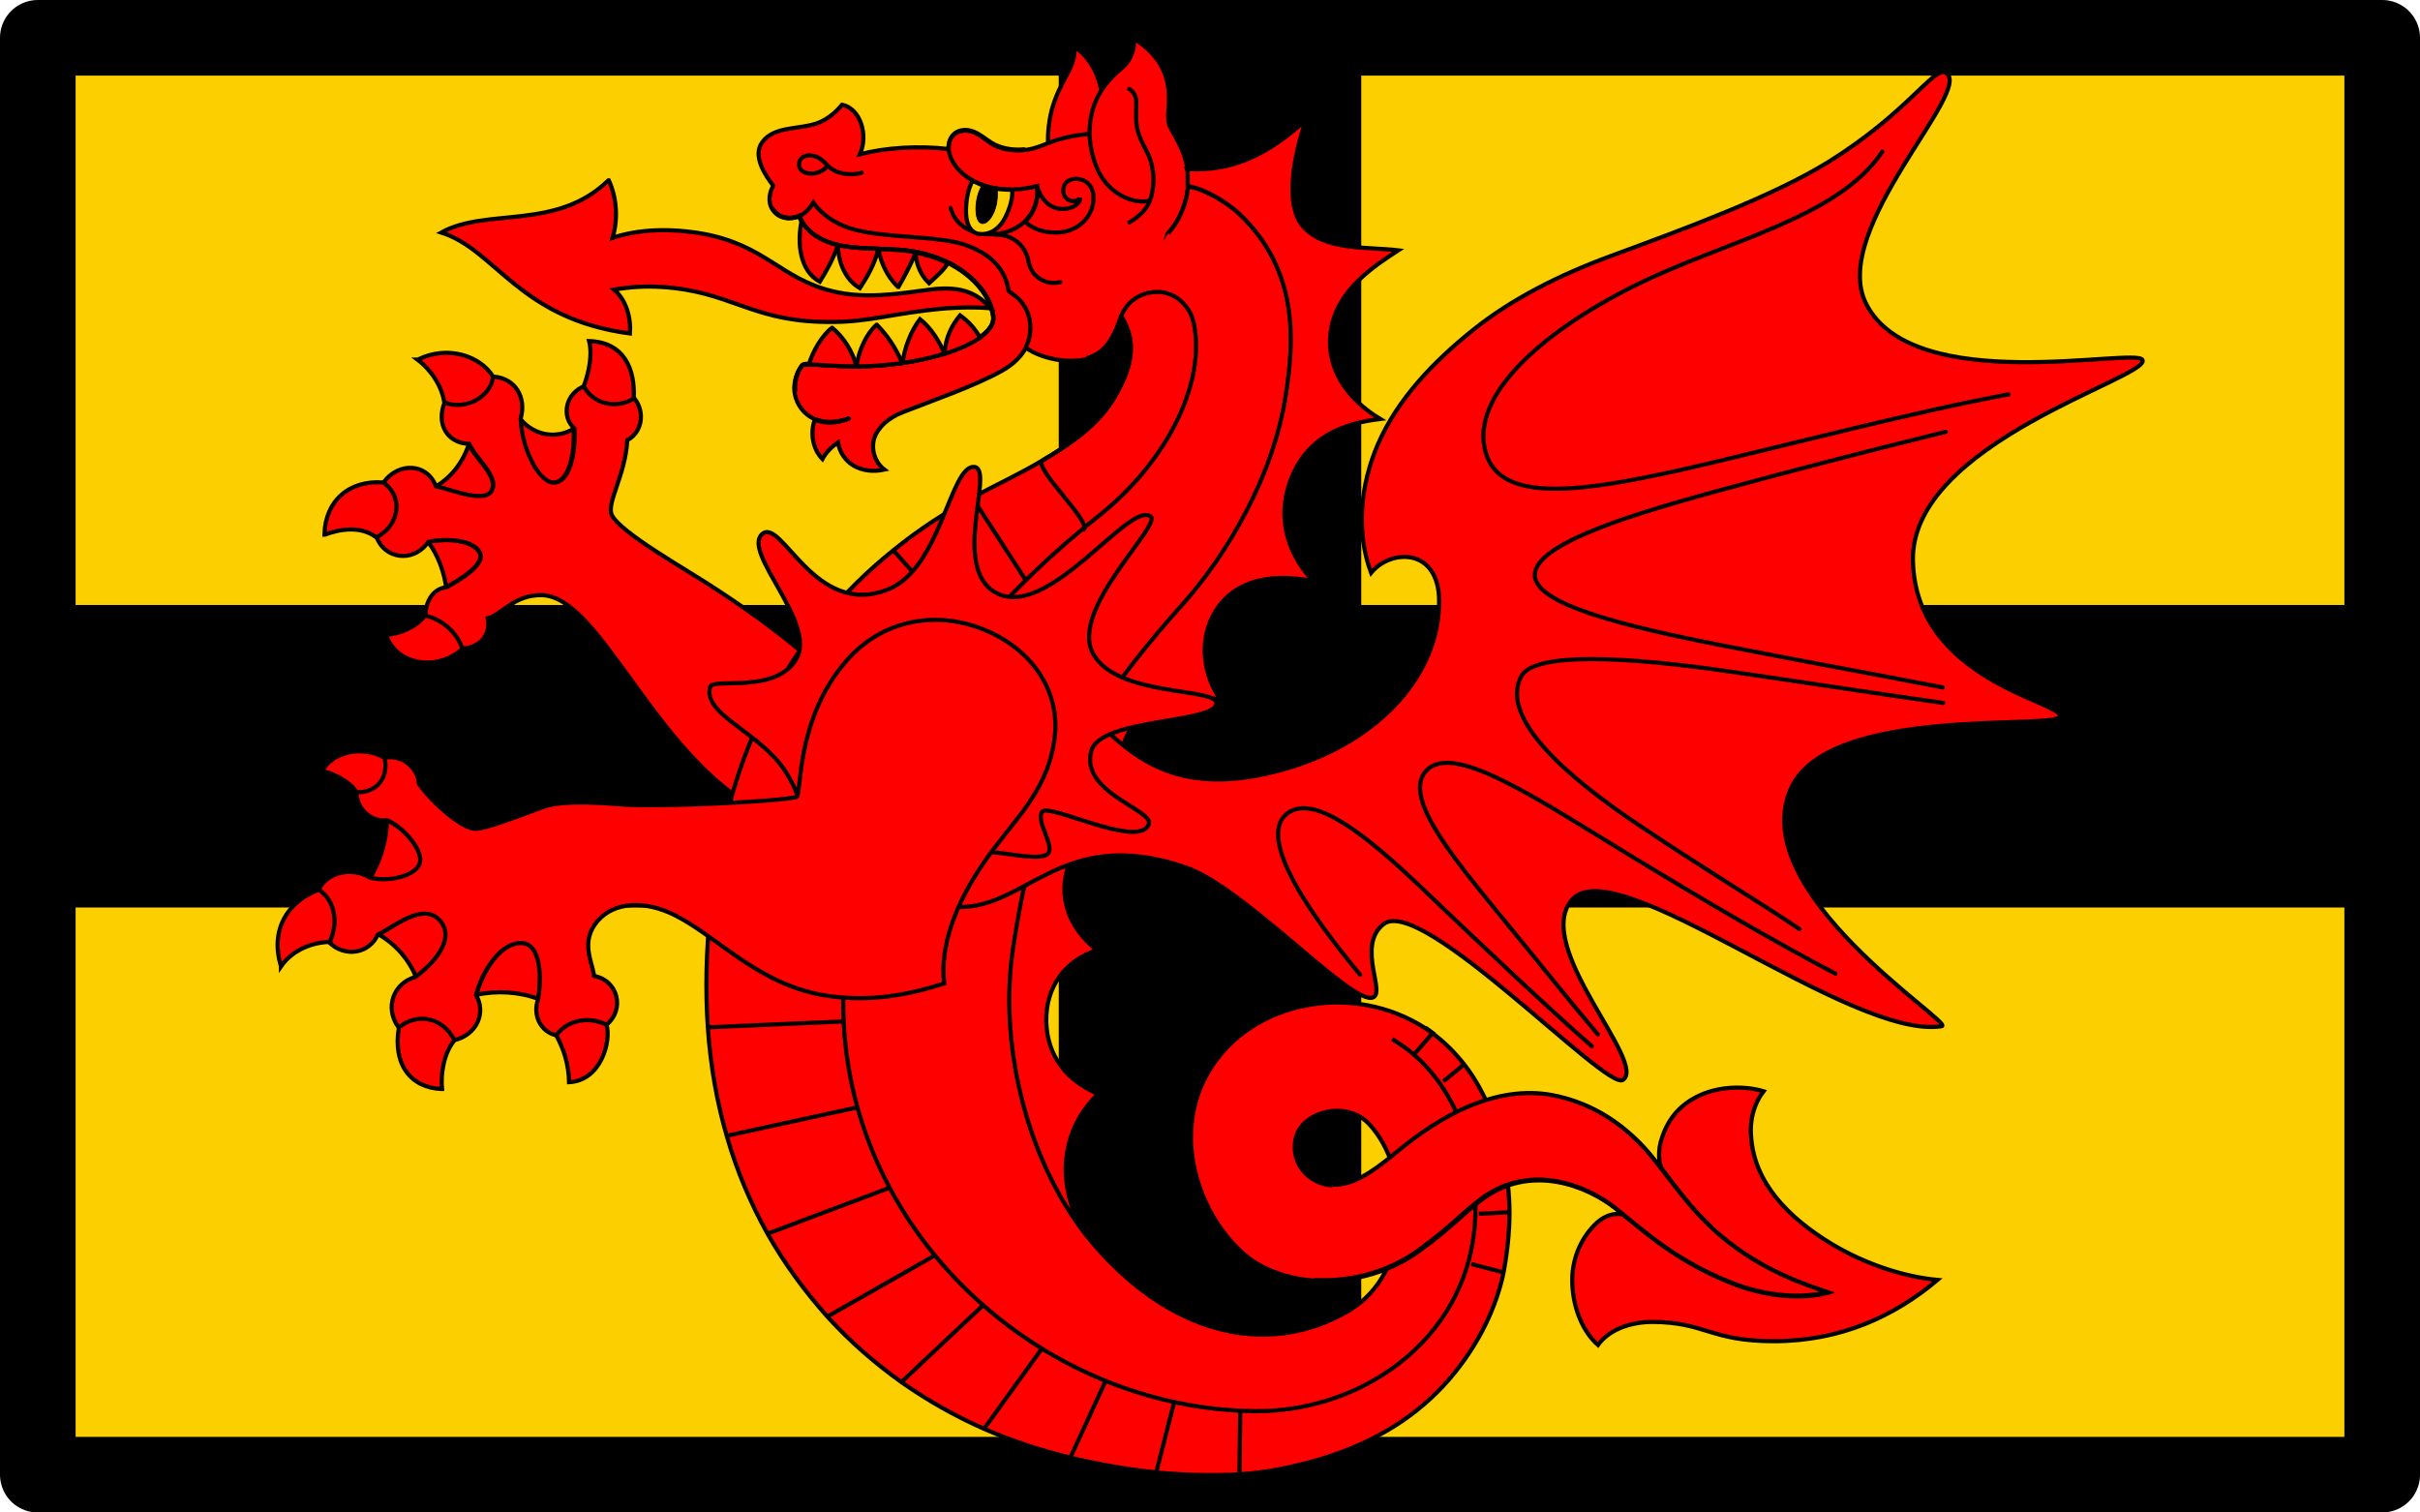 <svg xmlns="http://www.w3.org/2000/svg" xmlns:xlink="http://www.w3.org/1999/xlink" viewBox="0 0 64 40">
  <title>Emo [bdr]</title>
  <a xlink:href="https://commons.wikimedia.org/wiki/File:Banniel_Bro_Dreger_1998.svg">
    <g id="color">
      <rect x="1" y="1" width="62" height="38" style="fill: #fcd000;"/>
      <polygon points="63 17 35 17 35 1 29 1 29 17 1 17 1 23 29 23 29 39 35 39 35 23 63 23 63 17" style="stroke: #000; stroke-miterlimit: 10; stroke-width: 2px;"/>
    </g>
    <g id="line">
      <rect x="1" y="1" width="62" height="38" style="fill: none; stroke: #000; stroke-linecap: round; stroke-linejoin: round; stroke-width: 2px;"/>
    </g>
    <g>
      <path id="path2865" d="M11.32,14.33c.26.34.42.78.48,1.2.37-.2,1.05-.62.88-.92-.19-.34-.88-.38-1.36-.28ZM12.4,11.75c-.16.48-.46.87-.88,1.12.39.07,1.3.47,1.48.11.19-.38-.42-.83-.6-1.23ZM15.17,11.34c-.43.26-1.02.21-1.42-.27.02.85.53,1.78.93,1.69.45-.09.52-1,.49-1.43Z" style="fill: red; fill-rule: evenodd; stroke: #000; stroke-linecap: round; stroke-width: .11px;"/>
      <path id="rect3633" d="M19.57,21.14c1.84,1.25,3.83,1.96,5.53,1.49,1.4-.39,2.54-1.6,2.78-2.97.22-1.32-.54-2.42-1.71-2.95-1.12-.5-2.31-.4-3.23.27-.19.14-.37.31-.53.49-.2.22-1-.05-1.33-.33-.63-.52-1.3-1.01-2.19-1.59-.74-.49-2.48-1.46-2.71-1.93-.15-.31.36-1.05.41-1.98.4-.21.47-.75.19-1.1-.3-.37-.88-.49-1.32-.33-.5.19-.63.8-.27,1.12.03.43-.04,1.33-.49,1.43-.4.08-.9-.84-.93-1.69.16-.57-.15-1.07-.72-1.11-.57-.04-1.1.21-1.29.68-.23.57.06,1.08.65,1.1.18.4.79.86.6,1.23-.18.36-1.09-.03-1.48-.11-.24-.62-.99-.64-1.38-.11-.26.35-.37.91-.19,1.45.19.56.95.72,1.37.13.49-.1,1.18-.06,1.36.28.17.31-.51.72-.88.92-.33.03-.55.34-.56.74,0,.54.47.91.99.88.45-.02.75-.37.66-.8.35-.08.7-.63,1.43-.61,1.45.03,2.79,3.72,5.24,5.39Z" style="fill: red; fill-rule: evenodd; stroke: #000; stroke-linecap: round; stroke-width: .11px;"/>
      <path id="path2862" d="M29.32,6.39c.32-.36.58-.93.53-1.55-.05-.68-.63-1.14-.68-1.33-.07-.24.03-.56-.02-.95-.09-.77-.48-1.15-.74-1.33.04.24-.06.51-.23.81-.11.2-.27.52-.36.85-.07.26-.12.63-.1.92.03.41.16.79.38,1.07.27.35.74.61,1.2.52" style="fill: red; fill-rule: evenodd; stroke: #000; stroke-linecap: round; stroke-width: .11px;"/>
      <path id="rect2839" d="M22.44,11.07c-.24.09-.57.14-.88.02-.3-.12-.52-.42-.55-.75-.02-.26.07-.51.19-.67.09-.12.92.1,2.24-.02,1.5-.14,2.92-.7,2.82-1.29-.12-.77-.89-1.38-1.75-1.62-.76-.21-1.49-.1-2.25-.23-.55-.1-.98-.39-1.13-.79-.23.1-.54.07-.7-.18-.14-.21-.07-.47.02-.63-.21-.27-.56-.79-.29-1.15.31-.43.97-.33,1.45-.5.3-.11.52-.32.66-.49.49.1.7.81.47,1.31.7-.18,1.55-.23,2.34-.14,0-.28.16-.44.32-.47.38-.09.62.23.91.38.25.12.53.14.76.12.31-.02.63-.19.92-.28.35-.1.78-.17,1.17-.16.35.01.73.07,1.06.22.32.15.79.41,1,.85.14.29.15.71.03,1-.1.23-.23.43-.37.59-.14.16.09,1.56-.28,1.56-.38,0-.79.21-.96.67-.15.41-.34.96-.91,1.08-.51.11-1.15,0-1.6-.3-.13.24-.35.45-.64.61-.74.41-1.85.79-2.61,1.09-.39.15-.66.4-.76.69-.09.3.02.64.27.83-.61.13-1.13-.16-1.23-.72-.16.11-.32.27-.41.44-.26-.27-.33-.7-.2-1.04.31.13.64.07.88-.02" style="fill: red; fill-rule: evenodd; stroke: #000; stroke-linecap: round; stroke-width: .11px;"/>
      <path id="path2841" d="M27.13,9.18c.08-.16.12-.33.12-.51-.01-.73-.57-.92-.58-.99-.04-.33-.22-.63-.47-.84-.28-.23-.68-.4-1.06-.46-.78-.14-1.91-.11-2.65-.34-.41-.13-.76-.37-.98-.68-.08.13-.21.28-.37.36" style="fill: none; stroke: #000; stroke-width: .11px;"/>
      <path id="path2842" d="M27.08,3.95c-.23.02-.5,0-.76-.12-.29-.14-.53-.46-.91-.38-.17.04-.33.19-.32.47.01.41.43.85,1.02,1.01.43.12.91.1,1.32-.01.07.69-.41,1.21-1.1,1.27-.6.05-1.06-.21-1.19-.69" style="fill: none; stroke: #000; stroke-linecap: round; stroke-width: .11px;"/>
      <path id="path2843" d="M21.56,11.09c.31.13.64.07.88-.02M20.44,5.53c.16.25.47.28.7.18.02.05.04.09.06.13.17.31.52.54.96.64.03,0,.07.01.1.02.33.06.65.07.97.08.33.01.66.02.99.08.1.02.2.04.3.07.19.05.38.13.56.21.61.31,1.1.81,1.19,1.41.1.6-1.32,1.15-2.82,1.29-1,.09-1.72-.01-2.04-.02-.11,0-.17,0-.19.04-.13.16-.21.41-.19.67" style="fill: none; stroke: #000; stroke-linecap: round; stroke-width: .11px;"/>
      <path id="path2844" d="M22.16,6.48c-.12.36-.31.7-.48.97-.54-.29-.6-1.05-.48-1.61.17.31.52.54.96.64Z" style="fill: red; fill-rule: evenodd; stroke: #000; stroke-linecap: round; stroke-width: .11px;"/>
      <path id="path2845" d="M23.23,6.59c-.12.44-.29.72-.49,1.03-.34-.19-.57-.62-.58-1.14.03,0,.07.01.1.02.33.06.65.07.97.08Z" style="fill: red; fill-rule: evenodd; stroke: #000; stroke-linecap: round; stroke-width: .11px;"/>
      <path id="path3615" d="M25.55,5.46c.02-.31.08-.51.17-.68.12.06.25.12.38.16.22.06.45.08.67.08.02.26-.09.58-.24.83-.23.35-.53.36-.67.33-.18-.04-.34-.24-.31-.72Z" style="fill: #fcd000; fill-rule: evenodd; stroke: #000; stroke-linecap: round; stroke-width: .11px;"/>
      <path id="path2846" d="M28.56,5.23c.06.28-.86.61-1.13-.3.04.38-.08.7-.32.93.21.21.51.29.83.29.61-.01.98-.46.98-.91,0-.32-.2-.51-.47-.51-.2,0-.33.12-.33.31,0,.16.11.27.25.28.08,0,.15-.03.19-.08Z" style="fill: none; stroke: #000; stroke-linecap: round; stroke-width: .11px;"/>
      <path id="path2847" d="M28.04,7.46c-.34.09-.76-.1-.84-.55-.09-.49-.52-.73-.88-.7" style="fill: none; stroke: #000; stroke-linecap: round; stroke-width: .11px;"/>
      <path id="path2848" d="M22.79,4.57c-.28.08-.69.04-.9-.19-.11-.11-.24-.27-.49-.27-.13,0-.26.07-.27.23,0,.18.16.25.33.25.19,0,.36-.11.43-.21" style="fill: none; stroke: #000; stroke-linecap: round; stroke-width: .11px;"/>
      <path id="path3621" d="M25.82,5.36c.03-.24.1-.37.15-.46.04.02.09.03.13.04.09.02.18.04.27.05.02.12.01.33-.04.5-.08.26-.23.45-.37.42-.15-.04-.17-.34-.14-.56Z" style="fill-rule: evenodd; stroke: #000; stroke-linecap: round; stroke-width: .02px;"/>
      <path id="path2853" d="M30.89,6.17c.32-.36.58-.93.53-1.55-.05-.68-.45-1.14-.5-1.33-.07-.24.03-.56-.02-.95-.09-.77-.66-1.15-.92-1.33.04.24-.05.57-.31.79-.25.21-.57.51-.74,1-.09.26-.13.56-.11.85.03.41.17.86.39,1.14.27.35.74.61,1.2.52" style="fill: red; fill-rule: evenodd; stroke: #000; stroke-linecap: round; stroke-width: .11px;"/>
      <path id="path2851" d="M29.86,2.35c.12.07.2.21.19.39,0,.13-.01.31,0,.48.02.29.14.53.27.77.21.39.24.9.09,1.32-.09.24-.32.44-.54.57" style="fill: none; stroke: #000; stroke-linecap: round; stroke-width: .11px;"/>
      <path id="path2852" d="M23.75,7.59c-.16-.15-.42-.47-.52-1,.33.01.66.02.99.08-.13.33-.33.69-.46.92Z" style="fill: red; fill-rule: evenodd; stroke: #000; stroke-linecap: round; stroke-width: .11px;"/>
      <path id="path2854" d="M24.57,7.49c-.26-.25-.34-.56-.36-.81.1.02.2.04.3.07.19.05.38.13.56.21-.13.21-.32.36-.5.53Z" style="fill: red; fill-rule: evenodd; stroke: #000; stroke-linecap: round; stroke-width: .11px;"/>
      <path id="path2855" d="M51.24,33.85c-1.14.96-2.56,1.62-4.33,1.62-1.68,0-1.8-.5-3.2-.51-.62,0-1.17.22-1.45.61-.42-.37-.68-1.03-.68-1.72,0-.61.27-1.17.66-1.52.32-.28.65-.25.74-.17.7.57,1.45,1.21,2.73,1.73,1.04.43,2.01.44,2.61.28-.52-.18-1.7-.54-2.83-1.5-.65-.56-1.09-1.16-1.51-1.71-.13-.16-.14-.57-.02-.89.17-.5.48-.87,1.01-1.11.51-.23,1.17-.25,1.67-.1-.23.3-.37.7-.33,1.2.08,1.21.97,2.14,2.15,2.85.89.53,1.91.86,2.78.94Z" style="fill: red; fill-rule: evenodd; stroke: #000; stroke-width: .11px;"/>
      <path id="path2856" d="M21.56,11.09c.31.13.64.07.88-.02M20.44,5.53c.16.25.47.28.7.18.02.05.04.09.06.13.17.31.52.54.96.64.03,0,.07.01.1.02.33.06.65.07.97.08.33.01.66.02.99.08.1.02.2.04.3.07.19.05.38.13.56.21.61.31,1.1.81,1.19,1.41.03.2-.1.39-.35.57-.23.16-.56.31-.94.43-.34.11-.72.19-1.11.25-.14.02-.28.04-.42.05-.29.03-.55.04-.79.04-.59,0-1.02-.05-1.26-.05-.11,0-.17,0-.19.04-.13.16-.21.41-.19.67" style="fill: none; stroke: #000; stroke-linecap: round; stroke-width: .11px;"/>
      <path id="path2857" d="M22.01,8.67c.31.26.54.63.64,1.02-.59,0-1.02-.05-1.26-.05.12-.39.36-.77.61-.97Z" style="fill: red; fill-rule: evenodd; stroke: #000; stroke-linecap: round; stroke-width: .11px;"/>
      <path id="path2858" d="M23.19,8.59c.27.27.5.61.67,1.01-.14.02-.28.04-.42.05-.29.03-.55.04-.79.04.06-.43.27-.87.53-1.1Z" style="fill: red; fill-rule: evenodd; stroke: #000; stroke-linecap: round; stroke-width: .11px;"/>
      <path id="path2859" d="M24.33,8.44c.3.24.51.59.65.91-.34.11-.72.19-1.11.25.05-.41.23-.86.46-1.16Z" style="fill: red; fill-rule: evenodd; stroke: #000; stroke-linecap: round; stroke-width: .11px;"/>
      <path id="path2860" d="M25.39,8.34c.21.15.39.34.53.59-.23.16-.56.31-.94.43.02-.43.2-.77.41-1.02Z" style="fill: red; fill-rule: evenodd; stroke: #000; stroke-linecap: round; stroke-width: .11px;"/>
      <path id="path2836" d="M29.63,8.33c.23.37.42.85.13,1.59-.01.03-.02.05-.03.08-.18.41-.39.77-.73,1.12-.33.34-.77.67-1.42,1.05-.6.36-1.24.65-1.86.99-.68.37-1.39.82-2.09,1.39-.64.51-1.27,1.12-1.86,1.83-.54.66-1.04,1.41-1.48,2.27-.4.78-.74,1.65-1,2.63-.24.87-.41,1.83-.51,2.87-.1,1-.13,2.02-.06,3.02.07,1.02.24,1.98.5,2.87.27.94.64,1.8,1.08,2.59.46.81,1,1.54,1.59,2.2.6.66,1.26,1.23,1.96,1.73.7.49,1.43.9,2.18,1.23.73.32,1.5.57,2.28.76.71.17,1.48.31,2.27.39.72.07,1.47.09,2.2.05.7-.04,1.4-.19,2.07-.38.64-.19,1.26-.44,1.84-.78.55-.32,1.05-.72,1.48-1.18.41-.44.76-.94,1.04-1.47.34-.65.49-1.22.55-1.51.1-.53.16-1.07.16-1.6,0-.49-.06-.99-.15-1.48-.09-.48-.23-.93-.4-1.33-.18-.41-.39-.78-.64-1.1-.25-.32-.53-.6-.84-.83-.07-.05-.13-.1-.2-.14-1.89-1.22-4.57-.76-5.71,1.12-1,1.65-.32,3.76.9,4.84.41.37,1.09.67,1.9.72.8.05,1.85-.13,2.76-.79.9-.65,1.28-1.12,1.8-1.46,1.21-.79,2.6-.28,3.39.34.79.63,1.56,1.36,3,1.95,1.04.43,2.01.44,2.61.28-.52-.18-1.7-.54-2.83-1.5-.84-.72-1.34-1.53-1.89-2.18-.59-.69-1.43-1.32-2.56-1.53-.71-.13-1.46-.02-2.27.33-.59.26-1.2.65-1.85,1.19-.66.55-1.16.87-1.67.85-.71-.02-1.19-.67-.98-1.32.21-.65,1.34-.93,1.92-.3,1.11,1.18,1.19,3.92-.55,4.94-2.04,1.19-4.5.69-6.54-1.54-1.92-2.1-2.71-5.42-2.32-8.03.45-3.01,1.16-5.4,4.46-9.08,1.25-1.39,2.45-3.49,2.76-5.6.2-1.33.37-3.24-1.24-4.76-.32-.3-.91-.66-1.36-.73-.04.5-.26.95-.53,1.24" style="fill: red; fill-rule: evenodd; stroke: #000; stroke-width: .11px;"/>
      <path id="path2839" d="M36.82,27.48c1.3.77,2.21,2.33,2.2,4.5-.01,3.3-2.9,5.35-5.79,5.34-5.7-.03-10.97-4.77-10.93-10.87.01-2.33.09-7.5,6.75-12.8,1.67-1.33,2.58-3.09,2.58-4.48,0-.37-.05-.74-.19-.96-.18-.29-.47-.49-.84-.49-.38,0-.79.21-.96.67-.15.41-.34.94-.9,1.08" style="fill: none; stroke: #000; stroke-width: .11px;"/>
      <path id="path2837" d="M25.72,13.17l1.43,2.21M23.62,14.55l2.06,2.29M21.77,16.38l2.8,2.08M20.29,18.65l3.39,1.66M19.29,21.28l3.65,1.09M18.77,24.15l3.69.56M18.71,27.17l3.65-.16M19.21,30.04l3.49-.76M20.29,32.63l3.27-1.23M21.88,34.82l2.81-1.6M23.84,36.55l2.19-2.06M26.03,37.78l1.55-2.15M28.31,38.54l.93-2.02M30.58,38.93l.47-1.84M32.78,38.98l.02-1.68M39.76,33.65l-.85-.22M39.91,32.06l-.8.04M39.78,30.58l-.8.2M39.37,29.25l-.72.34M38.73,28.14l-.56.46M37.4,27.88l.49-.56c-.07-.05-.13-.1-.2-.14M29.63,8.33c.23.37.42.85.13,1.59-.01.03-.02.05-.03.08-.18.41-.39.77-.73,1.12-.33.34-.77.67-1.42,1.05-.3.18,1.37,1.69,1.06,1.85" style="fill: none; stroke: #000; stroke-width: .11px;"/>
      <path id="path2861" d="M28.2,30.62c-.08.69.14,1.56.57,2.1-1.67-2.11-2.35-5.18-1.98-7.63.45-3.01,1.16-5.4,4.46-9.08,1.25-1.39,2.45-3.49,2.76-5.6.2-1.33.37-3.24-1.24-4.76-.32-.3-.91-.66-1.36-.73,0-.1,0-.21,0-.31,0-.05,0-.09-.02-.14,1.26.08,2.2-.44,3.15-1.3-.36,1.05-.54,2.25-.1,2.79.56.68,1.7.56,2.54.66-.63.41-1.61,1.04-1.78,2.1-.16,1,.42,1.83,1.3,2.36-.99.12-1.86.47-2.3,1.45-.45,1-.23,2.03.53,2.84-.99-.2-1.93-.07-2.47.63-.55.7-.52,1.74.02,2.51-.95-.21-1.85-.05-2.33.69-.53.81-.4,1.72.25,2.41-.86.04-1.61.4-1.92,1.22-.32.84-.04,1.69.73,2.3-.84.27-1.36.97-1.34,1.89.02.9.54,1.56,1.37,1.91-.48.48-.76,1.01-.84,1.71Z" style="fill: red; fill-rule: evenodd; stroke: #000; stroke-linecap: round; stroke-width: .11px;"/>
      <path id="path2863" d="M16.1,4.77c.21.45.25,1.02.1,1.52.68-.23,1.52-.26,2.38-.11,1.66.3,2.07,1.19,3.43,1.52.86.21,1.67.08,2.58-.04.9-.12,1.29.14,1.61.49-.7-.05-1.32.01-1.72.06-1.18.15-1.72.34-2.8.3-1.85-.06-2.41-.81-4.17-.92-.43-.03-.87,0-1.27.07.32.27.45.74.42,1.16-2.94-.39-3.55-2.22-4.99-2.67,1.21-.67,3.04-.04,4.42-1.38Z" style="fill: red; fill-rule: evenodd; stroke: #000; stroke-linecap: round; stroke-width: .11px;"/>
      <path id="path2864" d="M10.21,16.79c.27.81,1.36.97,2.02.37-.14-.42-.52-.78-.99-.88-.24.31-.65.48-1.03.51ZM8.59,14.14c.4-.15.95-.24,1.36.07.6-.29.74-1.06.19-1.45-.91-.07-1.54.49-1.56,1.38ZM15.58,9.02c.09.36,0,.81-.14,1.19.23.47.85.62,1.32.33.04-.79-.26-1.49-1.18-1.52ZM11.04,9.51c.36.27.64.69.71,1.13.59.24,1.25-.18,1.29-.68-.34-.55-1.2-.84-1.99-.45Z" style="fill: red; fill-rule: evenodd; stroke: #000; stroke-linecap: round; stroke-width: .11px;"/>
      <path id="path2867" d="M22.74,22.62c.82.19,1.44,1.24,2.36,1.35,2,.25,2.86-2.2,6.26-1.03,1.53.53,4.25,3.5,4.9,3.45.46-.04-.42-1.36.33-1.95,1-.79,5.89,4.42,6.33,4.12.66-.46-2.38-3.51-1.36-4.75,1.15-1.39,7.37,3.71,9.79,3.33.39-.06-5.27-3.56-3.97-6.32,1.03-2.18,6.98-1.51,7.1-1.87.12-.38-3.82-.94-3.89-4.12-.07-3.13,6.29-4.85,6.07-5.31-.16-.35-6.06,1-7.31-1.49-.99-1.97,2.91-5.69,2.1-6.11-.31-.16-.99,1.05-3.09,2.36-1.49.92-3.78,1.76-5.76,2.49-1.36.5-2.63,1.14-3.66,1.97-1.03.83-1.97,1.8-2.5,3.01-.47,1.09-.58,2.32-.18,3.4.52-.64,1.79-.67,1.8.74.01,1.94-1.56,3.68-3.95,4.41-3.18.96-4.35-.48-5.51-1.64-.74-.75-1.55-1.55-2.44-1.94-.07-.03-.14-.06-.21-.09.07.03.14.05.21.09,1.17.53,1.94,1.63,1.71,2.95-.23,1.37-1.37,2.58-2.78,2.97-.74.2-1.54.18-2.36,0Z" style="fill: red; fill-rule: evenodd; stroke: #000; stroke-linecap: round; stroke-width: .11px;"/>
      <path id="path2870" d="M25.09,22.63c.36-.1.86-.12,1.28-.08.41.04,1.19.21,1.35.02.17-.21-.33-.85-.16-1.1.17-.25,2.56,1,2.82.33.15-.38-1.82-.83-1.52-1.94.24-.88,3.34-.72,3.31-1.27-.03-.41-2.67-.16-3.27-1.32-.61-1.16,1.83-3.38,1.53-3.61-.57-.43-2.74,2.81-4.12,2-1.16-.69,0-3.25-.54-3.31-.64-.07-.88,2.69-2.29,3.24-1.95.77-2.81-1.94-3.33-1.46-.52.49,1.44,2.33.92,3.28-.53.96-2.23.5-2.29.76-.19.69,1.15,1.13,1.88,2.07.24.31.48.84.42.85" style="fill: red; fill-rule: evenodd; stroke: #000; stroke-linecap: round; stroke-width: .11px;"/>
      <path id="path2872" d="M10.01,24.71c.47.27.81.68.99,1.12.44-.31,1.1-1,.65-1.5-.45-.5-1.25.2-1.64.38ZM10.23,21.7c0,.52-.17,1.06-.44,1.52.46.12,1.16-.02,1.31-.35.15-.36-.46-1.02-.86-1.17ZM12.6,26.31c.54-.12,1.15-.08,1.64.11.08-.46.12-1.51-.47-1.49-.61.02-1.06.9-1.17,1.38Z" style="fill: red; fill-rule: evenodd; stroke: #000; stroke-linecap: round; stroke-width: .11px;"/>
      <path id="path2866" d="M8.72,24.91c-.32-.31-.5-.93-.29-1.38.23-.49.91-.6,1.35-.32.46.12,1.16-.02,1.31-.35.15-.36-.46-1.02-.86-1.17-.43.06-.81-.32-.8-.74.01-.45.35-.83.74-.91.44-.09.88.24.91.69.35.5,1.14,1.19,1.49,1.19.27,0,1.02-.29,1.8-.58.55-.2,1.71-.09,2.14-.06,1.13.06,4.05-.08,4.55-.2.15-.04-.04-2.05,1.33-3.61.95-1.09,2.42-1.37,3.77-.76,1.17.53,1.94,1.63,1.71,2.95-.23,1.37-1.1,2.05-1.87,3.18-.7,1.02-1.15,2.15-1.03,3.17-.94.3-1.93.49-3.06.33-1.81-.26-2.87-1.52-4.03-2.12-.84-.43-1.64-.36-2.07.13-.48.55-.14,1.09-.1,1.46.64.12.82.89.33,1.29-.35.29-.85.39-1.33.28-.41-.09-.63-.53-.48-.95.08-.46.12-1.51-.47-1.49-.61.02-1.06.9-1.17,1.38.27.45.03,1.05-.58,1.19-.51.12-1.18.04-1.47-.34-.38-.52-.13-1.17.44-1.33.44-.31,1.1-1,.65-1.5-.45-.5-1.25.2-1.64.38-.22.49-.85.62-1.29.2Z" style="fill: red; fill-rule: evenodd; stroke: #000; stroke-linecap: round; stroke-width: .11px;"/>
      <path id="path2871" d="M15.05,28.62c.84-.04,1.12-1.08.99-1.52-.47-.23-1.03-.13-1.33.28.21.38.33.78.34,1.24ZM11.69,28.8c-.04-.42.05-.95.33-1.29-.32-.62-.99-.73-1.47-.34-.17.99.32,1.6,1.13,1.63ZM7.43,25.56c.31-.45.85-.64,1.29-.65.23-.5.15-1.09-.29-1.38-.84.32-1.29,1.07-1,2.02ZM8.52,20.39c.33.07.75.3.91.56.52.03.86-.38.74-.91-.6-.34-1.39-.15-1.65.35Z" style="fill: red; fill-rule: evenodd; stroke: #000; stroke-linecap: round; stroke-width: .11px;"/>
      <path id="path2873" d="M42.26,27.36c-.72-.85-1.5-1.83-2.6-3.17-1.28-1.57-2.59-3.15-1.93-3.82.73-.74,2.91.75,5.41,2.27,2.07,1.26,3.82,2.28,5.4,3.11M47.59,24.57c-1.24-.83-2.35-1.48-4.19-2.71-2.04-1.36-3.74-2.89-3.17-3.97.34-.66,2.84-.52,5.52-.13,2.34.34,4.07.61,5.64.83M51.38,18.18c-1.96-.38-3.9-.73-5.83-1.11-2.72-.53-4.99-1.11-4.96-1.88.04-.74,2.06-1.45,4.7-2.17,1.9-.52,3.93-1.05,6.17-1.6M53.12,10.43c-2.49.46-5.64,1.29-8.24,1.9-2.87.66-5.07,1.01-5.55-.25-.56-1.49,1.32-3.24,3.91-4.53,2.35-1.17,5.37-1.77,6.54-3.54M35.97,25.78c-.72-.88-2.9-3.54-1.92-4.27.71-.54,2.13.61,3.63,2.05,1.56,1.49,3.35,3.18,4.42,4.11" style="fill: none; stroke: #000; stroke-linecap: round; stroke-width: .11px;"/>
      <path id="path2874" d="M34.76,33.85c.8.05,1.85-.13,2.76-.79.9-.65,1.28-1.12,1.8-1.46,1.21-.79,2.6-.28,3.39.34.79.63,1.56,1.36,3,1.95,1.04.43,2.01.44,2.61.28-.52-.18-1.7-.54-2.83-1.5-.84-.72-1.34-1.53-1.89-2.18-.59-.69-1.43-1.32-2.56-1.53-.71-.13-1.46-.02-2.27.33-.59.26-1.2.65-1.85,1.19-.66.55-1.16.87-1.67.85" style="fill: red; fill-rule: evenodd; stroke: #000; stroke-width: .11px;"/>
    </g>
  </a>
</svg>